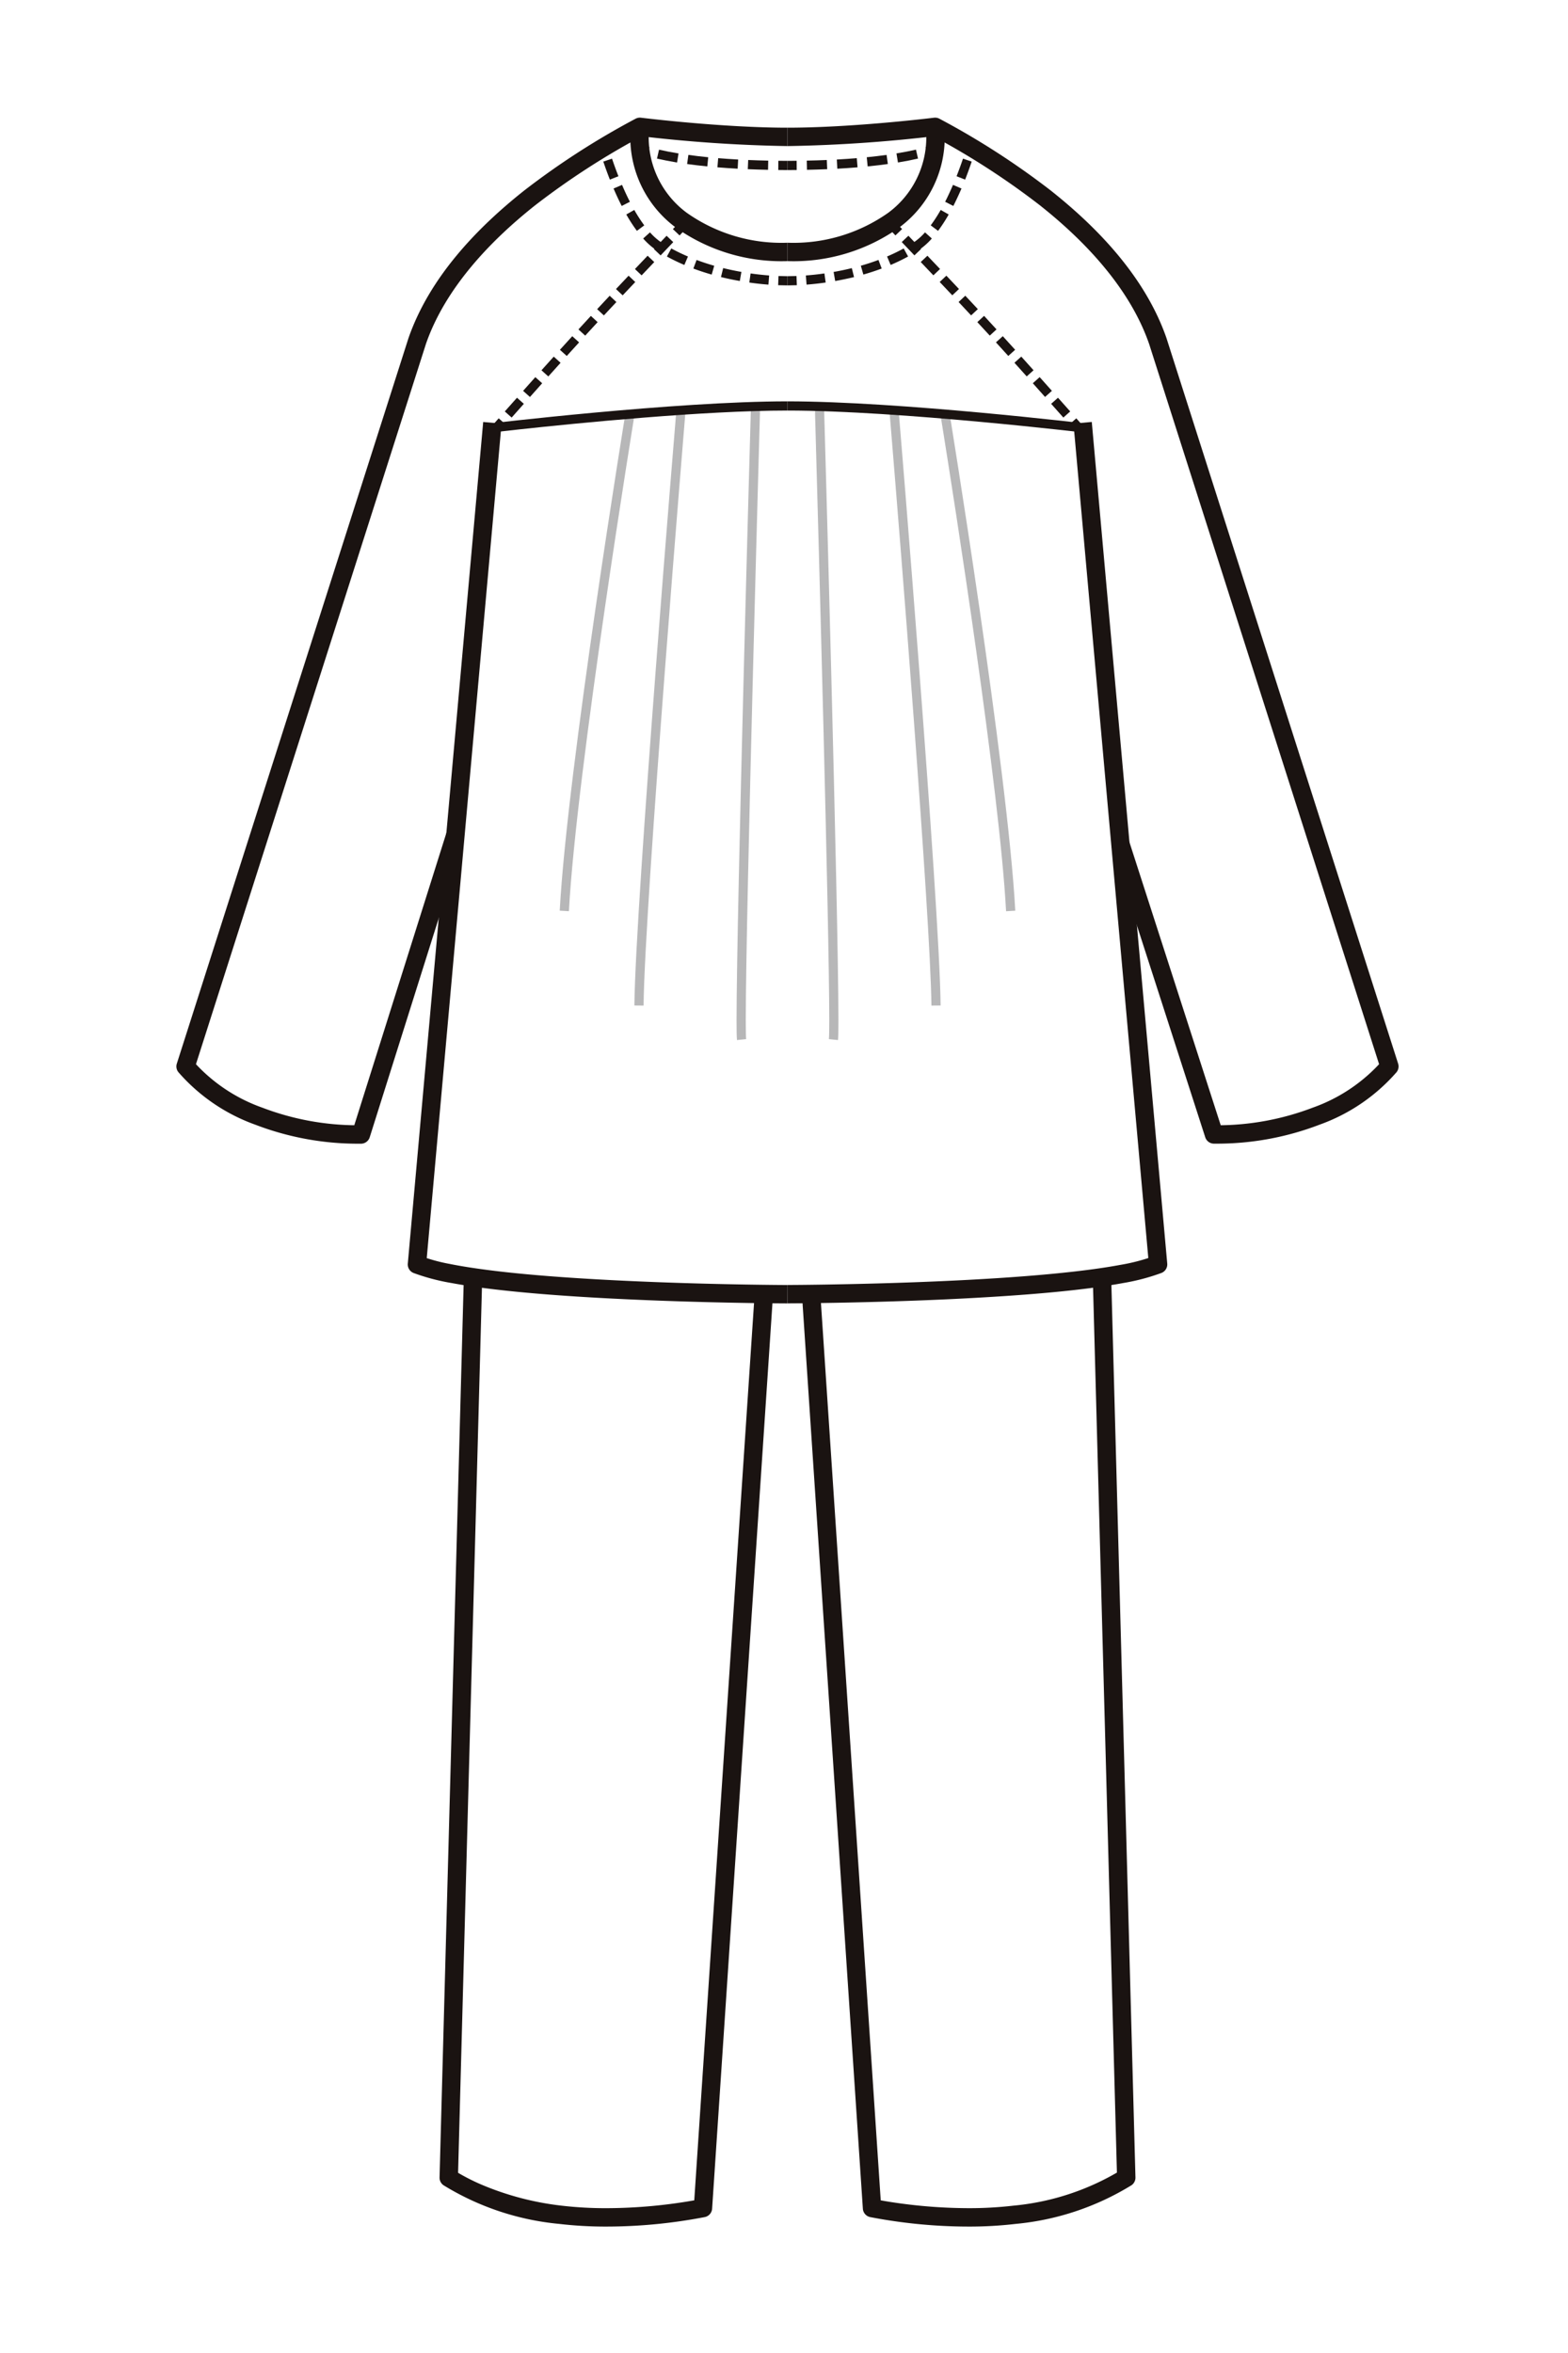 <svg xmlns="http://www.w3.org/2000/svg" xmlns:xlink="http://www.w3.org/1999/xlink" width="160" height="240" viewBox="0 0 160 240">
  <defs>
    <clipPath id="clip-path">
      <rect id="長方形_545" data-name="長方形 545" width="124.713" height="215.105" fill="none"/>
    </clipPath>
  </defs>
  <g id="グループ_471" data-name="グループ 471" transform="translate(-138 -1225)">
    <rect id="長方形_544" data-name="長方形 544" width="160" height="240" transform="translate(138 1225)" fill="#fff"/>
    <g id="グループ_396" data-name="グループ 396" transform="translate(156 1237)">
      <g id="グループ_395" data-name="グループ 395" clip-path="url(#clip-path)">
        <path id="パス_421" data-name="パス 421" d="M98.723,1.836q-.043.537-.044,1.061a11.455,11.455,0,0,0,4.621,9.27,18.62,18.62,0,0,0,11.42,3.441V13.732a16.768,16.768,0,0,1-10.275-3.051,9.562,9.562,0,0,1-3.89-7.784q0-.446.038-.909Z" transform="translate(-52.363 -0.974)" fill="#1a1311"/>
        <path id="パス_422" data-name="パス 422" d="M69.352,41.983l-.632.714.7.621.632-.713Zm1.867-2.1-1.245,1.4.7.623,1.244-1.4Zm1.872-2.1-1.249,1.4.7.625c.434-.487.849-.951,1.247-1.4l-.7-.625Zm1.879-2.092q-.6.665-1.254,1.394l.7.627c.436-.487.852-.949,1.251-1.392Zm1.889-2.083c-.4.442-.822.9-1.261,1.388l.7.629c.438-.484.856-.944,1.258-1.386Zm1.9-2.071c-.412.445-.833.9-1.27,1.379l.691.634c.436-.475.856-.932,1.267-1.376l-.688-.637Zm1.918-2.056c-.426.453-.85.907-1.28,1.37l.687.638c.429-.461.852-.913,1.277-1.366Zm1.93-2.045c-.44.464-.866.915-1.287,1.362l.682.643c.42-.445.846-.9,1.286-1.359ZM84.546,25.4l-1.291,1.357.68.646c.414-.437.842-.886,1.291-1.357Zm1.937-2.036-1.291,1.357.68.647,1.291-1.357-.68-.647Zm1.934-2.037-1.289,1.358.68.646,1.29-1.359Z" transform="translate(-36.465 -11.316)" fill="#1a1311"/>
        <path id="パス_423" data-name="パス 423" d="M122.76,127.581c-.023-.217-.038-.914-.038-1.936,0-5.541.365-21.126.73-35.316.182-7.1.365-13.844.5-18.819.068-2.488.125-4.531.165-5.953s.063-2.22.063-2.222l-.938-.026s-1.46,51.206-1.46,62.337c0,1.039.011,1.714.043,2.031Z" transform="translate(-64.623 -33.594)" fill="#b7b7b8"/>
        <path id="パス_424" data-name="パス 424" d="M100.506,124.475c.054-5.226,1.122-20.371,2.175-34.182.527-6.908,1.05-13.487,1.442-18.338.2-2.426.359-4.42.473-5.808s.178-2.167.179-2.169l-.935-.077s-1.04,12.5-2.094,26.321-2.122,28.944-2.178,34.244Z" transform="translate(-52.835 -33.908)" fill="#b7b7b8"/>
        <path id="パス_425" data-name="パス 425" d="M84.273,114.806c.38-7.141,2.062-19.863,3.649-30.783.793-5.461,1.563-10.474,2.134-14.122.286-1.823.521-3.306.686-4.332s.258-1.594.258-1.6l-.926-.151c0,.01-5.967,36.518-6.738,50.934Z" transform="translate(-44.221 -33.866)" fill="#b7b7b8"/>
        <path id="パス_426" data-name="パス 426" d="M27.577,72.868l-9.634,30.563.895.282-.012-.938-.345,0a27.307,27.307,0,0,1-9.724-1.8,17,17,0,0,1-7.089-4.791l-.729.59.893.285,23.638-74-.894-.285.886.308c1.969-5.69,6.572-10.531,11.191-14.177a77.676,77.676,0,0,1,11.1-7.147L47.295.937l-.115.931A147.385,147.385,0,0,0,62.357,2.9V1.024c-3.342,0-7.089-.254-9.991-.509C50.915.388,49.674.261,48.8.165S47.411.007,47.41.006a.942.942,0,0,0-.568.11A79.382,79.382,0,0,0,35.489,7.434c-4.76,3.77-9.627,8.8-11.8,15.032l-.008.023-23.638,74a.936.936,0,0,0,.164.875,18.831,18.831,0,0,0,7.868,5.361,29.188,29.188,0,0,0,10.4,1.93l.368,0a.939.939,0,0,0,.883-.656l9.634-30.563Z" transform="translate(0 0)" fill="#1a1311"/>
        <path id="パス_427" data-name="パス 427" d="M57.993,66.136,50.3,151.98a.938.938,0,0,0,.584.954,21.486,21.486,0,0,0,3.915,1.032c5.485,1.016,14.011,1.525,21.209,1.792s13.03.28,13.037.28l.005-1.876s-.473,0-1.317-.009c-2.957-.028-10.46-.138-18.012-.563-3.775-.212-7.563-.5-10.79-.9-1.613-.2-3.086-.423-4.34-.675a17.926,17.926,0,0,1-3.007-.821l-.35.87.934.084,7.7-85.844Z" transform="translate(-26.688 -35.094)" fill="#1a1311"/>
        <path id="パス_428" data-name="パス 428" d="M59.688,251.934l-2.477,91.848a.937.937,0,0,0,.4.791,27.419,27.419,0,0,0,11.829,3.948,40.705,40.705,0,0,0,4.8.27,53.256,53.256,0,0,0,10.044-.971.937.937,0,0,0,.739-.855l6.213-93.212-1.871-.124-6.213,93.211.936.062-.2-.917-.186.038a52.314,52.314,0,0,1-9.465.892,38.822,38.822,0,0,1-4.583-.258,29.488,29.488,0,0,1-8.17-2.147,20.871,20.871,0,0,1-2.116-1.049c-.236-.135-.412-.244-.526-.318l-.125-.082-.027-.019,0,0-.159.227.16-.226h0l-.159.227.16-.226-.542.766.937.025,2.477-91.848Z" transform="translate(-30.358 -133.686)" fill="#1a1311"/>
        <path id="パス_429" data-name="パス 429" d="M91.607,5.349c0,.005.092.349.267.916l.9-.276c-.085-.276-.149-.5-.192-.649s-.063-.23-.063-.23Z" transform="translate(-48.61 -2.712)" fill="#1a1311"/>
        <path id="パス_430" data-name="パス 430" d="M107.709,21.547c.688.1,1.343.168,1.952.214l.071-.935c-.589-.045-1.224-.112-1.891-.207Zm-2.892-.559c.654.161,1.3.295,1.923.4l.162-.924c-.6-.107-1.228-.236-1.86-.391ZM102,20.121c.623.233,1.25.437,1.871.614l.258-.9c-.6-.171-1.2-.368-1.8-.591Zm-2.7-1.228c.582.319,1.178.605,1.781.862l.368-.863a18.816,18.816,0,0,1-1.7-.821Zm-2.421-1.836a7.159,7.159,0,0,0,1.46,1.268l.1.066.5-.8-.1-.062a6.236,6.236,0,0,1-1.265-1.1Zm-1.722-2.451a16.167,16.167,0,0,0,1.083,1.67l.751-.561a15.332,15.332,0,0,1-1.019-1.573l-.815.464Zm-1.3-2.65c.25.584.527,1.186.832,1.781l.835-.428c-.293-.572-.562-1.154-.8-1.722ZM92.811,9.21c.182.54.406,1.168.67,1.839l.873-.344c-.258-.654-.476-1.267-.654-1.794Z" transform="translate(-49.249 -4.729)" fill="#1a1311"/>
        <path id="パス_431" data-name="パス 431" d="M130.822,35.353c.34.013.659.019.954.019v-.937c-.282,0-.589-.007-.919-.02Z" transform="translate(-69.419 -18.262)" fill="#1a1311"/>
        <path id="パス_432" data-name="パス 432" d="M100.37,6.775c.273.089.578.179.918.272l.246-.905c-.327-.089-.617-.176-.875-.259Z" transform="translate(-53.26 -3.122)" fill="#1a1311"/>
        <path id="パス_433" data-name="パス 433" d="M113.752,8.946q.985.042,2.066.064l.019-.937q-1.072-.023-2.045-.064Zm-3.1-.191q.972.08,2.065.141l.051-.936q-1.081-.059-2.038-.139Zm-3.092-.337c.632.088,1.317.17,2.06.244l.093-.933q-1.1-.109-2.024-.24Zm-3.074-.552c.6.136,1.275.269,2.046.4l.152-.926c-.753-.123-1.414-.254-1.99-.385Z" transform="translate(-55.446 -3.689)" fill="#1a1311"/>
        <path id="パス_434" data-name="パス 434" d="M130.848,10.313c.307,0,.62.006.941.007l0-.938c-.317,0-.628,0-.935-.007Z" transform="translate(-69.433 -4.975)" fill="#1a1311"/>
        <path id="パス_435" data-name="パス 435" d="M67.637,64.871s1.195-.143,3.169-.357c5.919-.642,18.845-1.926,27.383-1.925v-.938c-11.49,0-30.653,2.288-30.663,2.289Z" transform="translate(-35.832 -32.714)" fill="#1a1311"/>
        <path id="パス_436" data-name="パス 436" d="M146.982,1.989q.037.462.037.909a9.561,9.561,0,0,1-3.89,7.784,16.77,16.77,0,0,1-10.275,3.051v1.876a18.62,18.62,0,0,0,11.42-3.441A11.455,11.455,0,0,0,148.9,2.9q0-.523-.043-1.061Z" transform="translate(-70.498 -0.975)" fill="#1a1311"/>
        <path id="パス_437" data-name="パス 437" d="M172.619,42.605l.631.713.7-.621-.632-.713Zm-1.866-2.1q.6.672,1.244,1.4l.7-.622q-.647-.729-1.245-1.4Zm-1.87-2.1,1.247,1.4.7-.624-1.249-1.4Zm-1.876-2.089q.6.664,1.251,1.392l.7-.626q-.655-.731-1.253-1.394Zm-1.886-2.079c.4.442.821.9,1.258,1.385l.7-.629c-.438-.485-.857-.945-1.261-1.388Zm-1.9-2.066c.411.444.832.9,1.267,1.376l.691-.634c-.437-.476-.858-.934-1.27-1.379Zm-1.913-2.052c.425.452.848.9,1.277,1.366l.687-.639c-.43-.462-.854-.916-1.28-1.369Zm-1.928-2.041c.439.463.866.913,1.286,1.359l.682-.643c-.421-.446-.848-.9-1.288-1.361Zm-1.935-2.036,1.29,1.357.68-.646L158.126,25.4Zm-1.937-2.036,1.292,1.357.679-.647-1.291-1.357-.68.646Zm-1.935-2.038,1.29,1.359.68-.646-1.289-1.358Z" transform="translate(-81.493 -11.316)" fill="#1a1311"/>
        <path id="パス_438" data-name="パス 438" d="M141.173,127.677c.031-.318.042-.992.042-2.031,0-11.13-1.46-62.333-1.46-62.337l-.937.027s.023.8.062,2.222c.279,9.95,1.4,50.385,1.4,60.088,0,1.021-.014,1.719-.038,1.936Z" transform="translate(-73.662 -33.594)" fill="#b7b7b8"/>
        <path id="パス_439" data-name="パス 439" d="M160.256,124.465c-.056-5.3-1.124-20.42-2.178-34.243S155.984,63.9,155.984,63.9l-.935.078s.065.781.179,2.168c.4,4.857,1.4,17.144,2.308,29.367s1.734,24.39,1.782,28.962Z" transform="translate(-82.275 -33.908)" fill="#b7b7b8"/>
        <path id="パス_440" data-name="パス 440" d="M173.71,114.756c-.772-14.416-6.737-50.923-6.738-50.934l-.926.151s.093.57.257,1.6c1.152,7.178,5.8,36.73,6.469,49.237Z" transform="translate(-88.111 -33.866)" fill="#b7b7b8"/>
        <path id="パス_441" data-name="パス 441" d="M165.936,74.413,175.482,104a.939.939,0,0,0,.881.65l.367,0a29.178,29.178,0,0,0,10.4-1.93A18.831,18.831,0,0,0,195,97.364a.936.936,0,0,0,.164-.875l-23.637-74-.007-.023c-2.173-6.228-7.039-11.261-11.8-15.032A79.428,79.428,0,0,0,148.372.117a.941.941,0,0,0-.569-.11s-.51.063-1.387.158c-2.63.287-8.545.86-13.56.859V2.9a147.435,147.435,0,0,0,15.177-1.032l-.115-.931-.454.821a77.648,77.648,0,0,1,11.1,7.147c4.619,3.646,9.222,8.487,11.191,14.177l.886-.308-.893.285,23.637,74,.894-.285-.73-.59a17,17,0,0,1-7.089,4.791,27.307,27.307,0,0,1-9.725,1.8c-.115,0-.229,0-.344,0l-.012.938.893-.288-9.546-29.589Z" transform="translate(-70.498 0)" fill="#1a1311"/>
        <path id="パス_442" data-name="パス 442" d="M162.035,66.3l7.7,85.844.934-.084-.35-.87a19.839,19.839,0,0,1-3.558.928c-5.272.98-13.784,1.5-20.936,1.762-3.578.132-6.824.2-9.173.238-1.175.018-2.125.029-2.782.034s-1.017.006-1.018.006l.005,1.876c.008,0,7.631-.02,16.188-.41,4.28-.2,8.791-.483,12.712-.91,1.961-.214,3.775-.461,5.345-.753a21.464,21.464,0,0,0,3.915-1.032.939.939,0,0,0,.584-.954l-7.7-85.844Z" transform="translate(-70.495 -35.094)" fill="#1a1311"/>
        <path id="パス_443" data-name="パス 443" d="M165.677,251.984l2.477,91.848.938-.025-.542-.766.152.215-.151-.216h0l.152.215-.151-.216a25.752,25.752,0,0,1-10.969,3.617,38.909,38.909,0,0,1-4.582.257,52.715,52.715,0,0,1-6.83-.467c-.877-.117-1.587-.234-2.075-.321-.244-.043-.433-.079-.559-.1l-.186-.038-.2.918.936-.062-6.213-93.212-1.872.125,6.213,93.211a.939.939,0,0,0,.74.855A53.323,53.323,0,0,0,153,348.79a40.707,40.707,0,0,0,4.8-.271,27.4,27.4,0,0,0,11.83-3.948.936.936,0,0,0,.4-.791l-2.476-91.848Z" transform="translate(-72.168 -133.685)" fill="#1a1311"/>
        <path id="パス_444" data-name="パス 444" d="M171.881,5.11s-.021.079-.064.23-.107.372-.192.649l.9.276c.175-.567.265-.912.267-.917Z" transform="translate(-91.071 -2.712)" fill="#1a1311"/>
        <path id="パス_445" data-name="パス 445" d="M138.739,20.617c-.667.1-1.3.162-1.891.207l.071.935c.608-.046,1.264-.116,1.952-.214l-.132-.929Zm2.8-.541c-.632.156-1.256.285-1.86.391l.162.924c.624-.11,1.268-.244,1.922-.4l-.225-.911Zm2.718-.835c-.6.224-1.2.42-1.8.591l.258.9c.621-.177,1.248-.381,1.871-.614Zm2.575-1.172c-.552.3-1.12.576-1.7.821l.368.863c.6-.257,1.2-.543,1.781-.863l-.452-.822Zm2.175-1.641a6.219,6.219,0,0,1-1.265,1.1l-.1.062.5.8.1-.066a7.17,7.17,0,0,0,1.46-1.268Zm1.6-2.288a15.253,15.253,0,0,1-1.019,1.573l.751.562a16.25,16.25,0,0,0,1.083-1.67Zm1.254-2.554c-.242.567-.511,1.15-.8,1.722l.835.428c.3-.595.582-1.2.832-1.781l-.862-.368ZM152.88,8.91c-.177.528-.4,1.141-.654,1.795l.873.344c.264-.672.489-1.3.67-1.84Z" transform="translate(-72.617 -4.728)" fill="#1a1311"/>
        <path id="パス_446" data-name="パス 446" d="M133.773,34.416c-.329.013-.636.019-.918.019v.938c.3,0,.614-.007.954-.02Z" transform="translate(-70.498 -18.262)" fill="#1a1311"/>
        <path id="パス_447" data-name="パス 447" d="M163.734,5.883q-.387.125-.875.26l.247.9q.508-.139.918-.272Z" transform="translate(-86.419 -3.122)" fill="#1a1311"/>
        <path id="パス_448" data-name="パス 448" d="M139.089,8.009q-.974.042-2.045.063l.019.938q1.082-.023,2.066-.064Zm3.059-.188q-.957.08-2.038.139l.051.937c.73-.04,1.417-.087,2.065-.141l-.077-.935Zm3.04-.332c-.619.086-1.292.167-2.023.239l.093.934c.743-.074,1.429-.156,2.06-.244Zm3-.537c-.577.131-1.236.262-1.991.385l.152.926c.772-.127,1.451-.26,2.046-.4Z" transform="translate(-72.721 -3.689)" fill="#1a1311"/>
        <path id="パス_449" data-name="パス 449" d="M133.788,9.375c-.307,0-.618.006-.935.007l0,.938c.32,0,.634,0,.941-.007Z" transform="translate(-70.497 -4.975)" fill="#1a1311"/>
        <path id="パス_450" data-name="パス 450" d="M163.517,63.94c-.009,0-19.172-2.288-30.662-2.289v.938c5.69,0,13.336.57,19.55,1.141,3.108.285,5.859.571,7.832.785s3.166.356,3.169.356Z" transform="translate(-70.498 -32.714)" fill="#1a1311"/>
      </g>
    </g>
  </g>
</svg>
